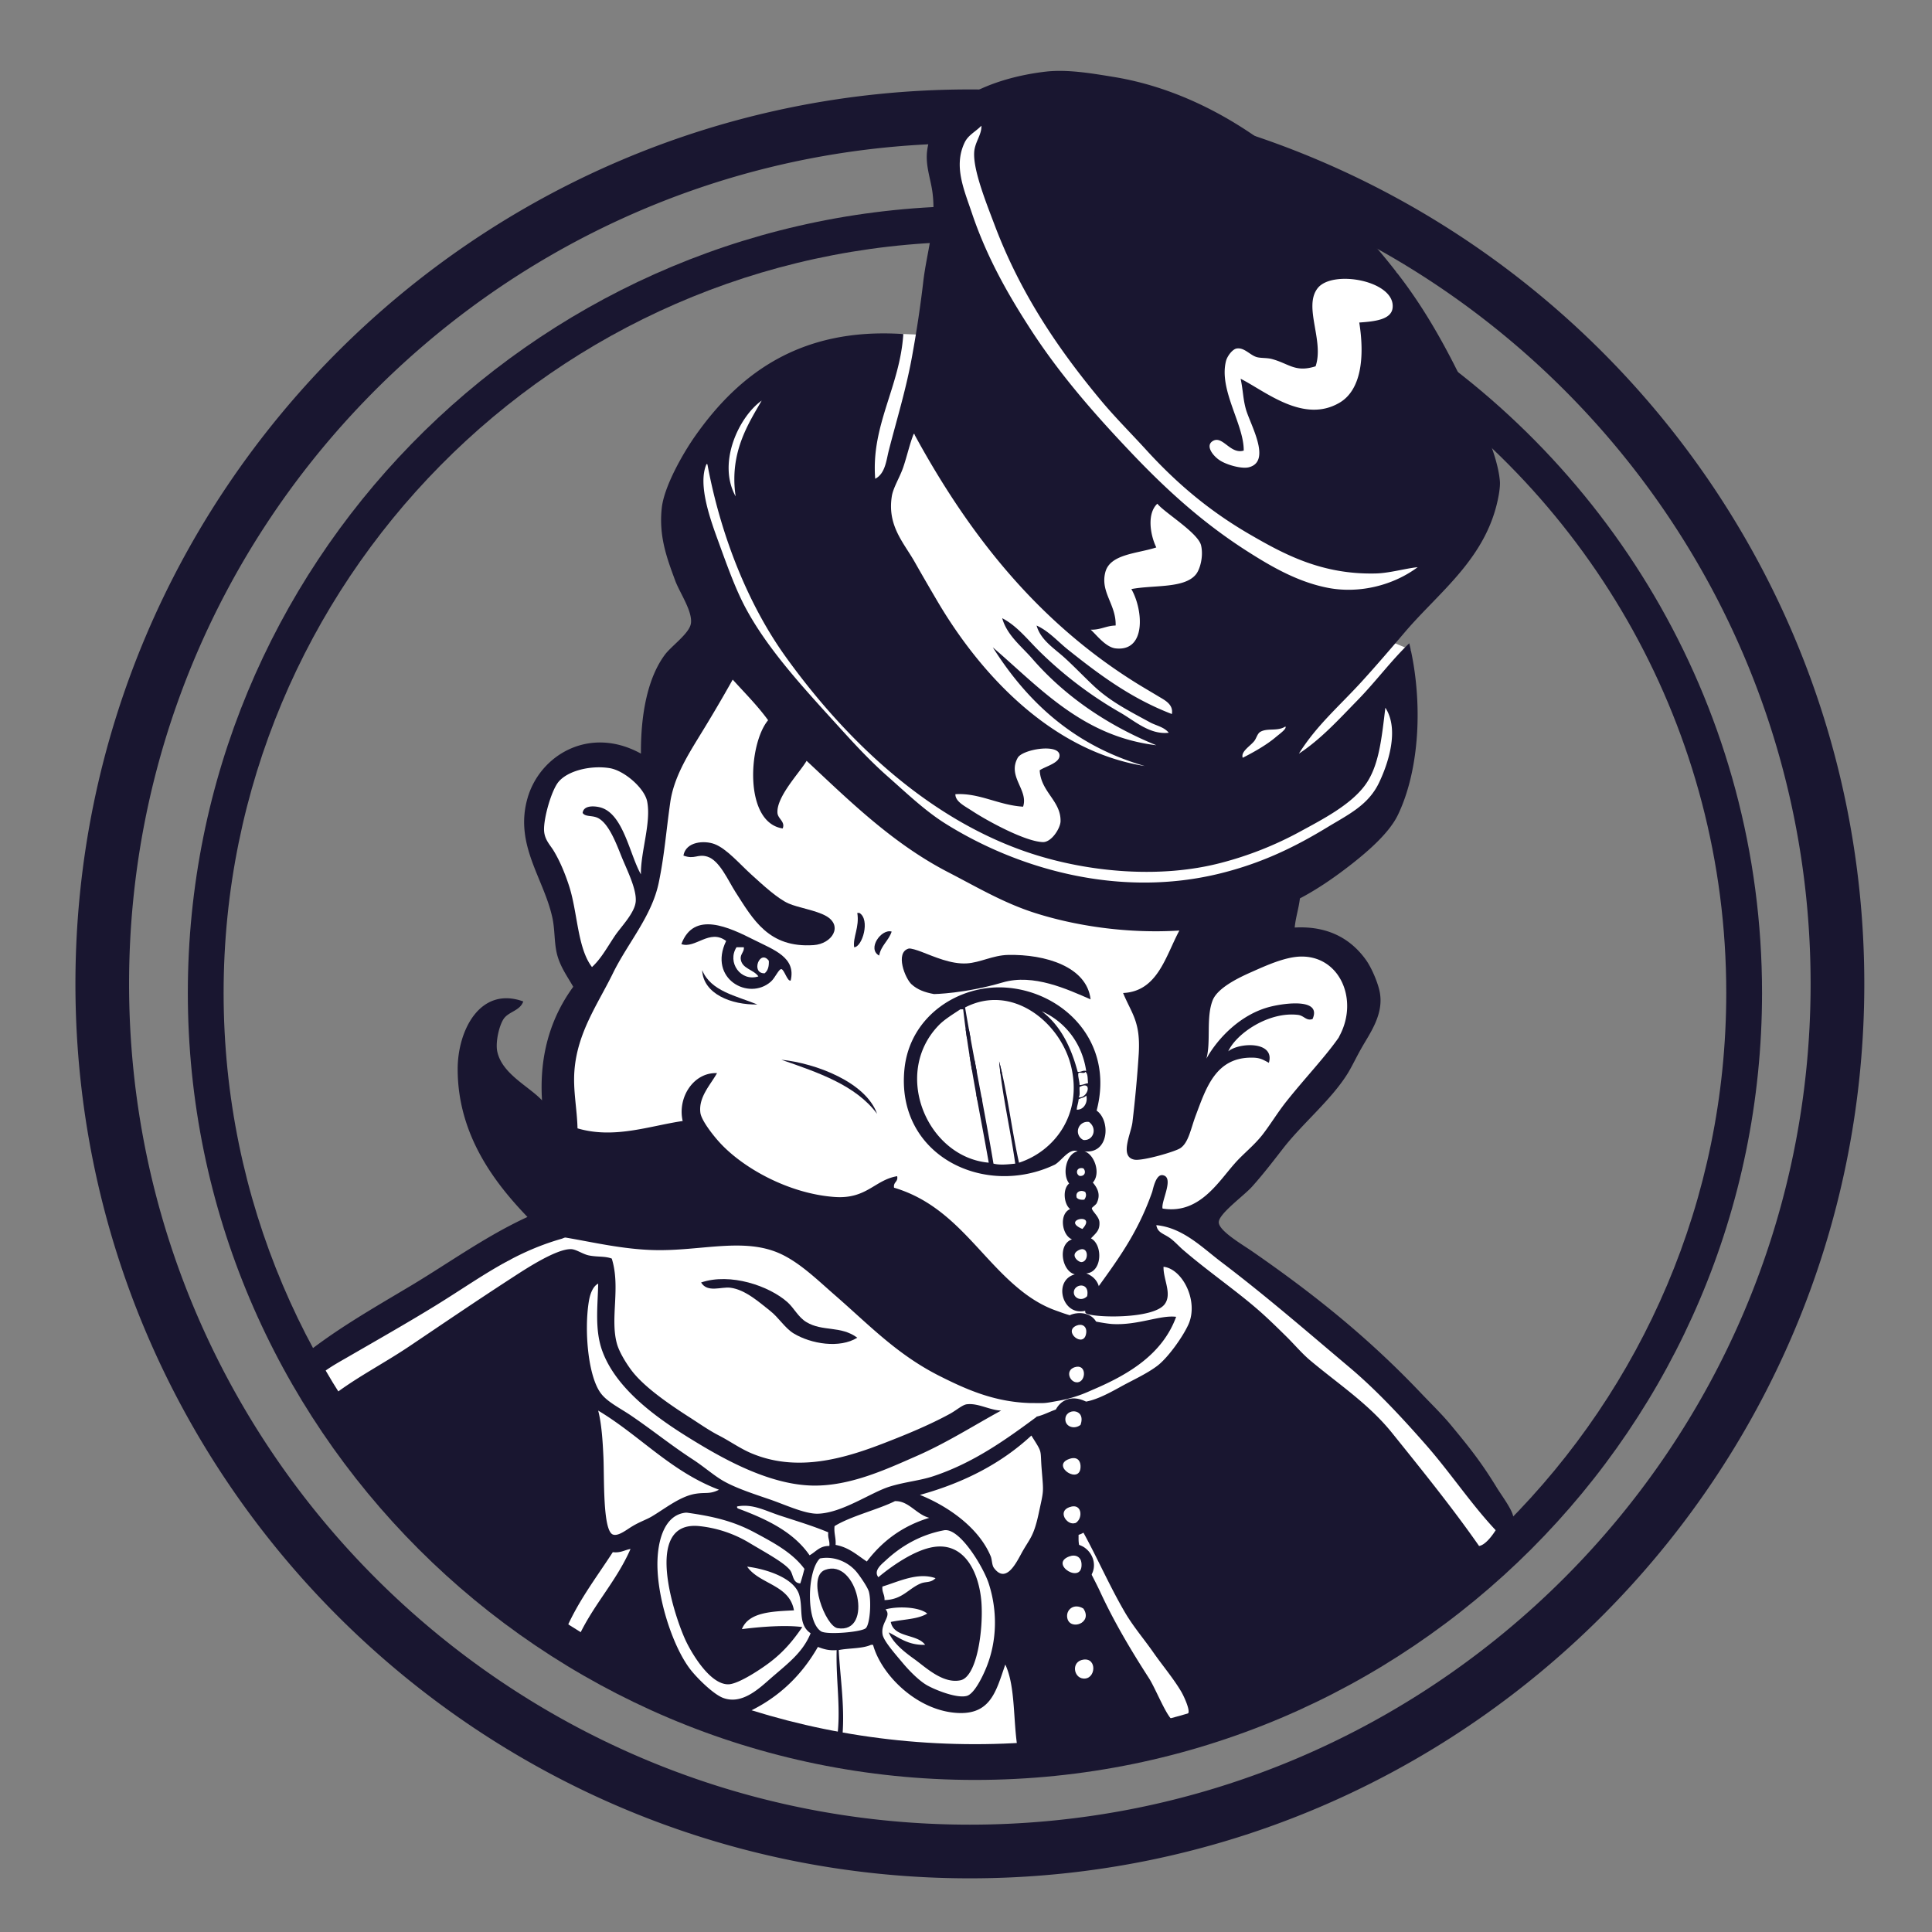 <svg height="100" viewBox="0 0 100 100" width="100" xmlns="http://www.w3.org/2000/svg">
  <rect x="0" y="0" width="100" height="100" fill="#808080" stroke="none"/>
  <path d="M56.867 4.629l-6.326 1.018-2.001 1.802.934 3.803-.934 3.717v2.392l-1.786-.073-5.087 1.307-2.932 1.621-2.391 2.855-1.545 2.854 1.49 4.938v3.009l-1.49 3.396-1.929 2.546-1.928-.695-1.621.386-1.435 1.279-.263 1.653.694 2.238.695 2.662.772 2.175.309 1.67-.771 3.588v7.035L26.416 65.2l-7.279 3.474-3.258 2.179 2.504 2.493 9.935 11.684 10.971 4.938L50 91.281l6.453-.973 6.648-1.32 7.788-3.558 7.043-4.646v-2.623l-2.778-2.777-2.546-3.396-2.778-2.424-3.389-2.436-3.865-3.472.078-1.157 2.16-1.773 2.778-3.724 1.774-2.231 1.08-3.588-1.003-1.724-2.778-.628.155-3.538 3.472-2.238 1.774-1.775.541-3.857.308-1.621.102-2.166-1.645-.69 2.314-2.778 2.315-3.317-1.466-7.484-2.238-5.258-6.557-5.158-8.873-4.322z"
    fill="#FFF"/>
  <path d="M45.398 57.652c-1.104-1.484-3.041-2.135-4.957-2.8 1.804.183 4.375 1.167 4.957 2.8zm-2.694 23.606c1.678-.634 2.548 3.327.647 3.016-.623-.102-1.6-2.661-.647-3.016zm-1.941-13.854c.337.303.554.772.969 1.023.845.515 1.772.172 2.641.812-.908.568-2.387.324-3.287-.217-.464-.281-.773-.823-1.239-1.185-.516-.401-1.261-1.089-2.048-1.185-.475-.059-1.181.274-1.51-.271 1.511-.514 3.525.175 4.474 1.023z"
    fill="#191630"/>
  <path d="M77.473 76.998c-.813-1.332-1.438-2.105-2.371-3.233-.471-.568-1.037-1.116-1.563-1.669-2.68-2.82-5.46-5.068-8.734-7.332-.521-.361-1.739-1.066-1.722-1.51s1.311-1.371 1.722-1.832c.593-.658 1.193-1.447 1.618-1.993 1.011-1.296 2.496-2.511 3.34-3.879.221-.362.439-.829.702-1.292.425-.752 1.129-1.697.968-2.803-.062-.469-.399-1.283-.698-1.723-.787-1.129-1.987-1.818-3.722-1.723.053-.541.209-.979.27-1.508.939-.491 1.878-1.144 2.75-1.833.827-.654 1.877-1.571 2.318-2.479 1.129-2.336 1.324-5.859.592-8.892-.912.867-1.741 1.991-2.692 2.963-.95.972-1.891 2.012-3.021 2.749.934-1.488 2.098-2.46 3.291-3.772.742-.816 1.484-1.682 2.208-2.532 1.807-2.118 4.286-3.863 4.851-7.114.039-.229.065-.472.057-.646-.057-.801-.414-1.852-.81-2.749-1.34-3.047-2.687-5.727-4.526-8.083a35.5 35.5 0 0 0-6.734-6.627c-2.057-1.534-4.789-2.994-7.926-3.504-1.143-.186-2.411-.408-3.559-.269-2.649.318-5.729 1.497-6.087 4.041-.113.795.173 1.476.27 2.209.215 1.64-.31 3.102-.485 4.688a60.227 60.227 0 0 1-.539 3.611c-.312 1.803-.818 3.416-1.239 5.064-.127.498-.181 1.188-.701 1.455-.223-2.779 1.277-4.751 1.455-7.49-5.373-.358-8.543 2.1-10.778 5.282-.602.856-1.6 2.581-1.725 3.717-.165 1.488.286 2.65.699 3.772.229.616.904 1.585.809 2.209-.077.515-1.008 1.162-1.347 1.617-.88 1.182-1.253 3.048-1.239 5.119-2.66-1.467-5.238.071-5.874 2.318-.683 2.412.859 4.151 1.294 6.196.126.597.09 1.205.215 1.779.153.703.567 1.253.861 1.776-1.062 1.453-1.774 3.363-1.616 5.877-.685-.732-2.072-1.365-2.317-2.53-.099-.47.091-1.32.324-1.675.259-.394.845-.418 1.023-.913-2.229-.808-3.396 1.489-3.396 3.499 0 3.492 2.016 5.988 3.612 7.656-2.147.988-4.045 2.366-6.036 3.559-1.999 1.194-4.046 2.352-5.821 3.826 3.393 6.001 8.109 11.25 14.227 14.929 2.315 1.389 5.055 2.683 7.976 3.497 3.005.842 6.093 1.781 9.484 2.052 1.33.103 2.556.165 3.881.162 1.176-.005 2.488-.539 3.531-.249.146-.02.289-.049.419-.064.19-.02.378-.055.562-.105.096-.026.186-.059.271-.09.67-.271 1.423-.308 2.167-.463a49.953 49.953 0 0 0 4.258-1.077c.03-.009.044 0 .063.003.25-.066.506-.211.753-.289.312-.098.609-.197.911-.324.207-.086.409-.17.615-.251.023-.034.043-.074.078-.104.154-.139.58-.236.918-.38 3.89-1.675 7.342-3.96 10.293-6.52.455-.397.987-.777 1.402-1.185.289-.288 1.061-1.048 1.076-1.345.021-.344-.635-1.205-.856-1.574zM62.758 22.837c.518-.339.916.7 1.617.485.014-1.358-1.297-3.136-.918-4.634.068-.262.334-.606.542-.647.388-.073.68.318 1.022.434.215.072.543.036.809.107.9.243 1.208.712 2.264.378.456-1.322-.646-3.08.107-4.043.77-.985 4.044-.382 3.879 1.024-.07.616-.965.699-1.725.753.289 1.817.091 3.497-1.021 4.15-1.868 1.097-3.836-.593-5.119-1.239.131.629.121 1.023.268 1.563.214.78 1.358 2.708.161 3.017-.354.093-1.081-.104-1.452-.323-.372-.216-.825-.768-.434-1.025zM49.933 7.371c.184-.379.533-.533.864-.862.02.482-.354.853-.375 1.401-.042.945.646 2.64 1.073 3.774 1.35 3.563 3.32 6.437 5.498 9.052.726.871 1.543 1.684 2.318 2.533 1.553 1.704 3.226 3.137 5.333 4.365 1.81 1.051 3.771 2.12 6.577 2.048.707-.018 1.525-.262 2.157-.324-1.238.923-2.965 1.373-4.583 1.08-1.572-.289-2.949-1.094-4.039-1.779-2.398-1.503-4.341-3.256-6.306-5.336-1.872-1.975-3.682-4.043-5.228-6.467-1.086-1.691-2.158-3.579-2.914-5.819-.412-1.229-.964-2.448-.375-3.666zm16.598 30.233c.09.109-.289.375-.484.539-.472.401-1.113.769-1.724 1.079-.109-.32.376-.592.595-.863.119-.149.162-.396.326-.484.364-.205.885-.009 1.287-.271zm-8.785-4.043c-.52-.057-1.008-.723-1.293-.969.518.016.799-.206 1.293-.215.031-1.085-.799-1.718-.537-2.75.24-.958 1.656-.967 2.641-1.292-.314-.643-.496-1.75.055-2.264.327.434 2.105 1.502 2.262 2.156.135.576-.056 1.251-.271 1.51-.605.735-2.207.533-3.337.754.611 1.06.784 3.246-.813 3.07zm-11.587-7.866c.069-.452.414-.985.593-1.51.2-.589.331-1.203.539-1.723.045-.011.05.02.055.054 2.88 5.286 6.457 9.736 11.533 12.879.32.197.711.425 1.079.647.303.185.792.408.697.916-2.101-.806-3.747-2.03-5.388-3.341-.52-.416-.981-.954-1.614-1.239.213.758.916 1.18 1.453 1.67.531.483 1.037 1.02 1.562 1.507.85.782 1.815 1.266 2.857 1.833.316.172.723.235.97.539-.973.11-1.739-.595-2.479-1.025a20.493 20.493 0 0 1-4.203-3.179c-.617-.606-1.171-1.33-1.939-1.725.247.888 1.004 1.458 1.562 2.102 1.652 1.903 3.84 3.423 6.417 4.474-3.838-.46-6.056-3.002-8.466-5.068 1.808 2.862 4.24 5.1 7.867 6.144-4.715-.745-8.41-4.59-10.723-8.513-.355-.602-.77-1.314-1.185-2.048-.565-.998-1.424-1.871-1.187-3.394zm6.52 13.526c.247-.434 2.07-.737 2.159-.162.064.425-.715.6-1.023.81.058 1.126 1.101 1.578 1.079 2.641-.011.367-.472 1.091-.917 1.077-.907-.028-2.85-1.082-3.664-1.616-.366-.242-.871-.479-.862-.863 1.248-.077 2.23.569 3.504.646.289-.87-.828-1.551-.276-2.533zM39.424 20.735c-.694 1.207-1.683 2.699-1.347 4.959-.971-1.753.185-4.136 1.347-4.959zm-2.855 3.288c.045-.01.05.021.055.054.699 3.725 2.133 7.263 4.042 9.917 2.989 4.161 7.299 8.414 12.717 10.185 3.002.979 6.688 1.299 9.807.485a18.012 18.012 0 0 0 4.097-1.618c1.173-.638 2.581-1.365 3.343-2.372.747-.988.877-2.417 1.076-4.042.741 1.137.137 2.911-.327 3.88-.56 1.171-1.59 1.647-2.692 2.317-1.61.978-3.311 1.827-5.498 2.372-5.301 1.32-10.572-.256-14.278-2.586-1.039-.655-2.002-1.577-2.965-2.427-.976-.86-1.823-1.794-2.641-2.695-1.763-1.939-3.558-3.887-4.688-5.981-.523-.965-.944-2.133-1.402-3.395-.403-1.107-1.126-3.017-.646-4.094zm-7.115 21.828c-.2-.617-.466-1.273-.807-1.833-.175-.285-.46-.556-.486-1.026-.033-.62.379-2.092.755-2.532.5-.587 1.694-.856 2.641-.701.763.126 1.806 1.04 1.94 1.724.217 1.092-.345 2.634-.323 3.773-.576-1.003-.896-3.079-2.048-3.449-.244-.079-.915-.176-.969.27.143.222.504.108.807.27.533.283.903 1.229 1.186 1.94.288.721.806 1.714.755 2.372-.046.594-.767 1.315-1.078 1.778-.416.621-.711 1.179-1.186 1.618-.759-.989-.739-2.826-1.187-4.204zm.378 39.122c-.297-.045-.438-.246-.646-.377.65-1.611 1.643-2.883 2.532-4.256.412.049.607-.113.917-.165-.772 1.766-2.052 3.017-2.803 4.798zm2.91-5.981c-.302.176-.743.547-1.025.432-.521-.217-.435-2.879-.483-3.992-.038-.85-.095-1.729-.272-2.42 2.16 1.292 3.751 3.146 6.253 4.097-.496.249-.683.118-1.239.213-.795.138-1.582.785-2.265 1.185-.251.145-.603.266-.969.485zm4.69 8.893c-.515-.191-1.383-1.057-1.726-1.51-.833-1.107-1.579-3.309-1.669-5.064-.072-1.354.271-2.896 1.457-3.016h.055c1.349.189 2.398.432 3.501 1.021 1.009.541 1.966 1.049 2.587 1.889-.066.252-.133.514-.215.752-.409-.025-.347-.463-.54-.701-.324-.398-1.299-.918-2.102-1.401a6.283 6.283 0 0 0-2.587-.864c-2.937-.294-1.286 4.682-.701 5.925.287.612 1.245 2.279 2.209 2.264.544-.009 1.811-.871 2.21-1.187.702-.546 1.167-1.123 1.617-1.776-.876-.118-2.164-.015-3.127.106.348-.873 1.529-.915 2.694-.971-.229-1.332-1.78-1.344-2.423-2.262.89.104 2.424.551 2.694 1.455.166.557.033 1.165.262 1.62.074.151.188.28.33.371-.408.999-1.167 1.553-2.048 2.319-.601.524-1.493 1.397-2.478 1.03zm5.495-7.867c-.512-.008-.697.309-1.024.483-.836-1.215-2.224-1.872-3.719-2.427-.033-.045-.065-.097 0-.106.79-.138 1.427.229 2.209.485.944.309 1.694.533 2.479.861-.04.296.086.418.055.704zm2.909 3.284c.617-.173 1.731-.136 2.157.215-.476.3-1.252.298-1.886.435.155.83 1.365.607 1.777 1.184-.868.026-1.325-.362-1.885-.646.227.548.776.993 1.347 1.4.563.406 1.461 1.277 2.371 1.08.856-.187 1.185-2.635 1.081-4.042-.116-1.509-.857-3.112-2.479-2.855-.992.155-2.189 1.004-2.855 1.563-.27-.342.173-.676.377-.866.8-.745 1.8-1.333 3.019-1.563.815-.151 2.047 1.924 2.314 2.748.469 1.442.424 2.984-.105 4.312-.184.463-.624 1.396-1.023 1.511-.511.145-1.62-.301-2.048-.54-.384-.212-.894-.706-1.292-1.186-.35-.417-.97-1.116-1.025-1.452-.104-.62.484-.938.155-1.298zm-.162-1.183c.827-.25 1.831-.758 2.749-.432-.253.252-.488.164-.754.268-.647.262-.958.846-1.887.865.016-.288-.139-.4-.108-.701zm-.807-1.296c-.5-.326-.92-.732-1.617-.859.028-.37-.094-.588-.054-.972.841-.52 2.25-.855 3.125-1.293.012-.005.043 0 .054 0 .673.004 1.075.701 1.726.863-1.407.426-2.445 1.221-3.234 2.261zm-.487.595c.193.248.535.752.594.97.134.507.057 1.679-.161 1.886-.215.203-2.02.357-2.318.162-.792-.514-.717-3.143-.055-3.771.748-.142 1.504.19 1.94.753zm-1.075 8.674c-1.679-.4-3.35-.832-5.013-1.293 1.798-.732 3.121-1.945 4.042-3.554.275.103.555.2.971.164-.046 1.634.25 3.152 0 4.683zm.268.054c.192-1.618-.08-3.22-.161-4.739.539-.107 1.226-.068 1.669-.27h.108c.412 1.5 2.127 3.253 4.096 3.5 1.996.251 2.263-1.099 2.749-2.481.536 1.135.398 2.942.643 4.37-2.903.549-6.418-.005-9.104-.38zm10.187-11.8c-.27 1.25-.474 1.283-.916 2.103-.297.547-.808 1.513-1.402.7-.104-.145-.096-.439-.162-.594-.617-1.485-2.21-2.594-3.664-3.179 2.312-.638 4.241-1.653 5.767-3.072.611.966.445.675.535 1.755.1 1.252.114 1.021-.158 2.287zm7.002 10.723c-.326-.068-.93-1.646-1.293-2.208-.91-1.413-1.789-2.88-2.527-4.475-.381-.82-.906-1.677-1.076-2.372-.074-.288-.013-.568-.058-.753-.097-.366-.462-.566-.38-.865.052-.033.1-.061.108 0 1.002 1.611 1.717 3.394 2.694 5.066.431.734.988 1.381 1.455 2.051.482.691 1.051 1.36 1.456 2.047.126.213.426.861.376 1.076-.058.268-.578.469-.755.433zm.758-20.532c-.286.644-1.062 1.736-1.617 2.157-.551.417-1.283.743-1.888 1.078-.704.391-1.415.765-2.046.806l-.024.01c-.169.061-.318.131-.474.195-.197.084-.406.066-.613.115-.418.097-.793.34-1.214.428.004.004.004.01.007.013-1.601 1.185-3.262 2.376-5.334 3.066-.702.235-1.454.291-2.262.539-.974.3-2.456 1.368-3.72 1.405-.684.018-1.713-.476-2.533-.754-.838-.285-1.705-.574-2.316-.916-.494-.271-1.033-.752-1.617-1.133-1.148-.748-2.019-1.465-3.179-2.258-.538-.371-1.216-.696-1.564-1.137-.687-.859-.896-3.289-.646-4.799.051-.315.183-.761.483-.912-.026 1.193-.189 2.397.217 3.5.713 1.934 2.747 3.406 4.471 4.475 1.583.977 4.057 2.434 6.415 2.478 1.911.036 3.787-.831 5.335-1.511 1.59-.691 3.018-1.61 4.419-2.371-.597-.02-1.193-.398-1.779-.326-.226.028-.533.307-.863.488-.824.453-1.812.885-2.695 1.238-2.15.859-4.919 1.943-7.598.807-.572-.241-1.114-.63-1.67-.915-.529-.271-1.056-.646-1.564-.969-1.022-.658-2.192-1.466-2.855-2.265-.281-.338-.726-1.025-.861-1.508-.372-1.326.199-2.917-.27-4.418-.367-.135-.739-.072-1.186-.163-.313-.063-.651-.316-.917-.325-.779-.023-2.434 1.078-3.017 1.455-1.881 1.219-3.541 2.351-5.335 3.559-1.437.965-2.861 1.671-4.15 2.693-.159-.275-.669-.676-.645-.97.022-.271 1.081-.862 1.455-1.076 1.533-.886 3.279-1.88 4.689-2.749 2.283-1.408 3.948-2.717 6.519-3.451.072-.021.136-.07.217-.057 1.376.232 2.942.607 4.581.645 2.434.057 4.682-.688 6.574.217.999.477 1.895 1.359 2.749 2.102 1.768 1.535 3.223 3.088 5.443 4.203 1.37.689 2.804 1.332 4.644 1.394.909.006.694.03 1.563-.128.914-.169 1.557-.497 1.717-.562 1.849-.786 3.602-1.834 4.311-3.772-.825-.104-1.962.444-3.288.374-.403-.02-1.792-.271-2.767-.638-.223-.085-.994-.3-2.025-1.138-2.154-1.74-3.478-4.377-6.521-5.281-.05-.305.221-.285.161-.596-1.16.191-1.576 1.194-3.233 1.076-2.407-.17-4.838-1.541-6.036-2.91-.299-.338-.867-1.063-.917-1.453-.101-.799.509-1.424.862-2.047-1.194-.055-2.059 1.238-1.778 2.478-1.723.253-3.539.94-5.443.38-.023-1.004-.235-1.957-.161-2.965.144-1.994 1.213-3.467 1.994-5.063.767-1.567 2.01-2.945 2.372-4.691.295-1.425.376-2.614.594-4.149.178-1.257.867-2.378 1.455-3.341a80.057 80.057 0 0 0 1.779-3.018c.621.688 1.28 1.342 1.832 2.102-1.027 1.228-1.267 5.295.754 5.603.146-.352-.249-.498-.27-.807-.056-.847 1.173-2.109 1.508-2.694 2.18 2.034 4.431 4.269 7.33 5.767 1.473.76 2.849 1.582 4.474 2.103 2.038.652 4.717 1.087 7.49.915-.713 1.327-1.121 3.151-2.912 3.233.445 1.076.905 1.471.811 3.129a65.932 65.932 0 0 1-.326 3.553c-.064.581-.697 1.801.107 1.945.418.072 2.104-.414 2.373-.598.43-.289.537-1.01.807-1.721.53-1.406 1.031-2.988 2.91-2.963.391.003.542.092.864.268.329-1.136-1.547-1.059-2.103-.594.411-.915 2.086-2.068 3.608-1.887.322.039.427.327.755.215.482-1.078-1.393-.832-2.156-.646-1.541.375-2.743 1.625-3.338 2.695.244-.865-.026-2.137.324-3.018.254-.65 1.367-1.18 1.99-1.455.752-.333 1.756-.799 2.588-.81 2.027-.024 2.977 2.256 1.993 4.095-.009.014-.038.088-.054.108-.698.999-1.745 2.095-2.694 3.288-.452.566-.817 1.179-1.239 1.725-.455.581-1.02 1.006-1.455 1.509-.869.983-1.845 2.626-3.721 2.318-.096-.362.637-1.632 0-1.728-.357-.053-.499.752-.537.865-.779 2.213-1.848 3.6-3.062 5.288 0 0-.571.876-.36 1.002.393.231 3.477.307 4.066-.474.401-.533-.082-1.301-.057-1.939.978.108 1.822 1.764 1.295 2.969zm15.036 11.482c-1.351-1.94-2.968-3.944-4.524-5.877-1.203-1.485-2.731-2.484-4.205-3.718-.435-.363-.832-.839-1.239-1.24-.413-.406-.806-.794-1.239-1.185-1.213-1.095-2.736-2.123-4.096-3.292-.189-.157-.416-.414-.65-.592-.365-.276-.68-.287-.752-.701 1.369.127 2.385 1.166 3.338 1.888 2.348 1.782 4.402 3.568 6.627 5.444 1.441 1.209 2.779 2.661 3.991 4.039 1.271 1.449 2.325 3.049 3.609 4.418-.206.326-.555.772-.86.816z"
    fill="#191630"/>
  <path d="M50.2 4.629c-25.528 0-46.296 20.769-46.296 46.296S24.673 97.222 50.2 97.222c25.528 0 46.296-20.77 46.296-46.297 0-25.527-20.767-46.296-46.296-46.296zm0 89.815c-23.997 0-43.519-19.522-43.519-43.519 0-23.439 18.629-42.599 41.858-43.477.048-.32.108-.653.305-.875.273-.31.69-.33 1.052-.531.856-.475 1.099-.874 2.159-.874.768 0 1.295-.152 1.807.439a1.44 1.44 0 0 1-.058 1.96c22.315 1.839 39.913 20.576 39.913 43.357.002 23.998-19.52 43.52-43.517 43.52z"
    fill="#191630"/>
  <g fill="#191630">
    <path
      d="M52.699 12.251a.896.896 0 0 1-.152.306 38.59 38.59 0 0 1 13.895 3.39c-.081-.712-.136-1.5-.029-2.033a40.495 40.495 0 0 0-13.992-3.216c.261.498.393 1.058.278 1.553z"/>
    <path
      d="M72.069 16.877c.021.678-.085 1.392-.354 1.96 10.612 6.951 17.636 18.946 17.636 32.552 0 21.443-17.445 38.889-38.889 38.889S11.574 72.832 11.574 51.389c0-21.258 17.149-38.578 38.338-38.875-.198-.532-.449-1.215-.58-1.837-21.942.603-39.61 18.627-39.61 40.712 0 22.465 18.276 40.74 40.741 40.74s40.74-18.275 40.74-40.74c0-14.531-7.653-27.3-19.134-34.512z"/>
  </g>
  <path d="M36.614 44.34c-.513-.157-.65.162-1.24-.055.125-.734 1.088-.796 1.617-.593.618.238 1.28 1.012 1.886 1.564.617.56 1.378 1.262 1.94 1.508.501.22 1.419.352 1.939.647.896.507.317 1.443-.646 1.508-2.327.157-3.135-1.336-4.042-2.748-.381-.594-.824-1.637-1.454-1.831z"
    fill="#191630"/>
  <g>
    <path d="M48.345 51.453c-.495-.09-.85-.23-1.15-.492-.348-.305-.878-1.659-.165-1.862.104-.03.456.087.657.164.667.253 1.534.652 2.355.602.697-.042 1.351-.421 2.134-.438 1.922-.042 4.078.604 4.273 2.3-1.211-.525-2.957-1.343-4.547-.877-1.964.58-3.557.603-3.557.603z"
      fill="#191630"/>
  </g>
  <g fill="#191630">
    <path
      d="M51.29 56.997c-1.022.069-1.829-.548-2.199-1.318.58.591 1.391.956 2.199 1.318zM49.145 54.468c.083.16.178.385.331.604-.286-.025-.579-.375-.331-.604z"/>
    <path
      d="M51.508 54.084c-.352.551.274 1.091.826.769.009-.155.1-.229.109-.384-.275-.167-.615-.262-.935-.385zm-1.539-.331c-.142.995.789 1.481 1.429 1.32-.169-.118-.496-.087-.66-.218.096-.09.137-.229.109-.442-.057-.16-.388-.046-.495-.166v-.438c-.067-.074-.236-.051-.383-.056zm-.33-.055c-.777-.005-.962.577-1.484.825-.115-.669.681-.889 1.044-1.264 1.754-.039 3.536.347 4.562 1.155.709.56.959 1.51.386 2.527-.201-.069-.214-.332-.275-.55-.296.098-.868.183-1.21.057.179-.318.869-.115 1.21-.275.006-.775-.406-1.127-.878-1.43-.676 1.499-4.015 1.013-3.355-1.045zM46.152 48.219c-.155.475-.548.711-.647 1.241-.639-.347.116-1.403.647-1.241z"/>
  </g>
  <g fill="#191630">
    <path
      d="M44.211 49.029c-.077-.516.285-1.041.162-1.777h.108c.576.346.149 1.768-.27 1.777zM39.577 50.378c.162-.129.234-.342.217-.649-.465-.623-.955.667-.217.649zm-1.455-1.349c-.499.781.215 1.801 1.133 1.51-.26-.371-.872-.395-.917-.918-.02-.238.199-.375.163-.592h-.379zm-2.855-.162c.646-1.748 2.473-.869 3.772-.214 1.026.516 2.174.906 1.886 2.101-.172.059-.334-.58-.484-.593-.132-.008-.317.449-.538.646-1.146 1.018-3.264-.149-2.318-2.103-.856-.651-1.598.419-2.318.163z"/>
    <path d="M39.201 51.992c-1.325.027-2.803-.535-2.857-1.778.448 1.095 1.763 1.329 2.857 1.778z"/>
  </g>
  <g>
    <g clip-rule="evenodd" fill-rule="evenodd">
      <path d="M52.743 60.181c-.385-1.706-.59-3.591-1.028-5.242.149 1.695.585 3.529.832 5.291-.368.035-.771.087-1.126 0-.457-2.728-1.002-5.366-1.47-8.084 2.454-1.266 4.944.794 5.486 3.037.607 2.509-.869 4.404-2.694 4.998zM49.755 52.243h.098c.313 2.774.863 5.311 1.323 7.938-3.165-.277-5.021-4.583-2.596-7.104.291-.303.721-.565 1.126-.833l.049-.001zM56.173 55.477c.153.093.113.378.146.588-.158.022-.266.095-.44.099.001-.218-.117-.509-.05-.637.102-.03.322.06.344-.05z"
        fill="#FFF"/>
      <path d="M55.829 56.8c.091-.104.033-.358.05-.538.689-.356.438.588-.05.538z" fill="#FFF"/>
      <path d="M56.222 56.702c.101.313-.098.752-.489.734.013-.198.084-.341.097-.539.126-.069.311-.081.392-.195zM56.368 58.074c.452.34.215.987-.294.93a.492.492 0 0 1 .294-.93zM56.074 60.475c.15.153.093.42-.195.392-.226-.105-.171-.485.195-.392zM56.173 61.699c.076.154.031.273-.05.393-.187.022-.312-.014-.391-.099-.097-.326.238-.423.441-.294zM56.025 63.61c-1.164-.487.794-.868 0 0zM55.78 64.737c.574-.352.61.565.196.588-.159.009-.588-.347-.196-.588zM56.271 67.089c-.256.274-.65.128-.686-.146-.063-.489.838-.638.686.146z"
        fill="#FFF"/>
      <path d="M55.78 67.971c.521-.041 1.085.22 1.078.979-.005.667-.546.987-1.029.979-1.257-.018-1.36-1.854-.049-1.958zm.442 1.028c.047-.357-.22-.499-.489-.391-.754.298.38 1.22.489.391z"
        fill="#191630"/>
      <path d="M55.732 68.608c.27-.108.536.033.489.391-.108.829-1.242-.093-.489-.391z" fill="#FFF"/>
      <path d="M55.683 70.126c.583-.04 1.149.38 1.078 1.128-.065.674-.896 1.19-1.617.783-.446-.253-.523-1.164-.245-1.567.162-.237.49-.324.784-.344zm.097 1.422c.441-.045.472-.975-.146-.784-.535.164-.254.824.146.784z"
        fill="#191630"/>
      <path d="M55.634 70.764c.618-.19.588.739.146.784-.4.04-.681-.62-.146-.784z" fill="#FFF"/>
      <path d="M56.173 72.527c1.037.647.145 2.556-1.176 1.861-1.027-.538-.333-2.564 1.176-1.861zm-1.029.98c.031.354.476.487.784.245.315-.894-.84-.887-.784-.245z"
        fill="#191630"/>
      <path d="M55.928 73.752c-.309.242-.753.108-.784-.245-.056-.642 1.099-.649.784.245z"
        fill="#FFF"/>
      <path d="M55.34 74.878c1.833-.246 1.253 2.833-.441 1.961-.789-.407-.588-1.822.441-1.961zm.588.98c-.015-.272-.194-.484-.588-.343-.998.358.643 1.413.588.343z"
        fill="#191630"/>
      <path d="M55.34 75.516c.394-.142.573.07.588.343.055 1.069-1.586.014-.588-.343z" fill="#FFF"/>
      <path d="M55.34 77.377c.368-.047.621.001.833.147.628.436.521 1.937-.638 1.96-1.248.025-1.575-1.926-.195-2.107zm.245 1.47c.464-.072.512-1.113-.245-.832-.596.221-.139.893.245.832z"
        fill="#191630"/>
      <path d="M55.34 78.015c.757-.281.709.76.245.832-.384.061-.841-.611-.245-.832z" fill="#FFF"/>
      <path d="M55.291 79.925c1.114-.182 1.783 1.138.979 1.862-.656.591-2.096.19-1.861-1.078.058-.313.362-.699.882-.784zm.686.979c-.028-.307-.294-.471-.637-.342-1.072.402.745 1.513.637.342z"
        fill="#191630"/>
      <path d="M55.34 80.562c.343-.129.608.035.637.342.108 1.171-1.709.06-.637-.342z" fill="#FFF"/>
      <path d="M56.173 84.678c-1.193.378-1.996-.866-1.372-1.764.974-1.401 3.161.897 1.372 1.764zm-.931-.931c.134.676 1.347.266.832-.49-.493-.296-.915.066-.832.49z"
        fill="#191630"/>
      <path d="M56.074 83.257c.515.756-.698 1.166-.832.49-.083-.424.339-.786.832-.49z" fill="#FFF"/>
      <path d="M56.565 87.47c-.862.056-1.279-.104-1.471-.538-.791-1.804 2.233-2.359 2.204-.539-.007.529-.36.81-.733 1.077zm-.491-.588c.649.056.726-1.087 0-.979-.64.095-.514.936 0 .979z"
        fill="#191630"/>
      <path d="M56.074 85.902c.726-.107.649 1.035 0 .979-.514-.042-.64-.883 0-.979zM53.919 52.342c1.111.489 2.073 1.552 2.303 3.087-.202-.038-.252.074-.441.048-.351-1.315-.91-2.421-1.862-3.135z"
        fill="#FFF"/>
      <path d="M56.761 57.485c.732.515.647 2.265-.638 2.106.514.143.876 1.137.442 1.618.254.299.417.639.195 1.077-.034.066-.244.218-.245.245-.006.157.377.428.392.735.021.407-.156.537-.44.832.624.321.595 1.755-.245 1.813 1.158.43.757 2.062-.393 1.959-.924-.082-1.234-1.622-.195-1.91-.68-.166-.912-1.546-.147-1.812-.522-.202-.688-1.311-.098-1.568-.323-.253-.403-1.04-.049-1.322-.382-.495-.146-1.549.44-1.667-.441-.176-.812.468-1.175.687-3.656 1.752-8.248-.475-7.79-4.948.282-2.757 2.823-4.376 5.242-4.213 2.946.197 5.652 2.778 4.704 6.368zm-1.323-2.302c-.542-2.243-3.032-4.303-5.486-3.037.467 2.718 1.013 5.356 1.47 8.084.355.087.758.035 1.126 0-.247-1.762-.683-3.596-.832-5.291.438 1.651.644 3.536 1.028 5.242 1.824-.594 3.3-2.489 2.694-4.998zm-5.731-2.94c-.405.268-.836.53-1.126.833-2.426 2.521-.569 6.827 2.596 7.104-.46-2.627-1.01-5.163-1.323-7.938h-.098l-.049.001zm6.073 3.234c.189.026.239-.086.441-.048-.229-1.535-1.191-2.598-2.303-3.087.953.714 1.512 1.82 1.862 3.135zm.049.049c-.067.128.051.419.05.637.175-.004.282-.076.44-.099-.033-.21.007-.495-.146-.588-.022.111-.242.021-.344.05zm.05.736c-.017.18.041.434-.05.538.488.05.739-.894.05-.538zm-.05.635c-.013.198-.084.341-.097.539.392.018.59-.421.489-.734-.08.114-.265.126-.392.195zm.245 2.107c.509.058.746-.59.294-.93a.492.492 0 0 0-.294.93zm-.195 1.862c.288.028.346-.238.195-.392-.366-.092-.421.288-.195.392zm-.147 1.127c.078.085.204.121.391.099.081-.119.126-.238.05-.393-.203-.129-.538-.032-.441.294zm.293 1.617c.794-.868-1.164-.487 0 0zm-.048 1.715c.414-.022.378-.939-.196-.588-.393.241.036.597.196.588zm-.392 1.617c.035.274.43.421.686.146.152-.783-.749-.634-.686-.146z"
        fill="#191630"/>
    </g>
  </g>
</svg>

